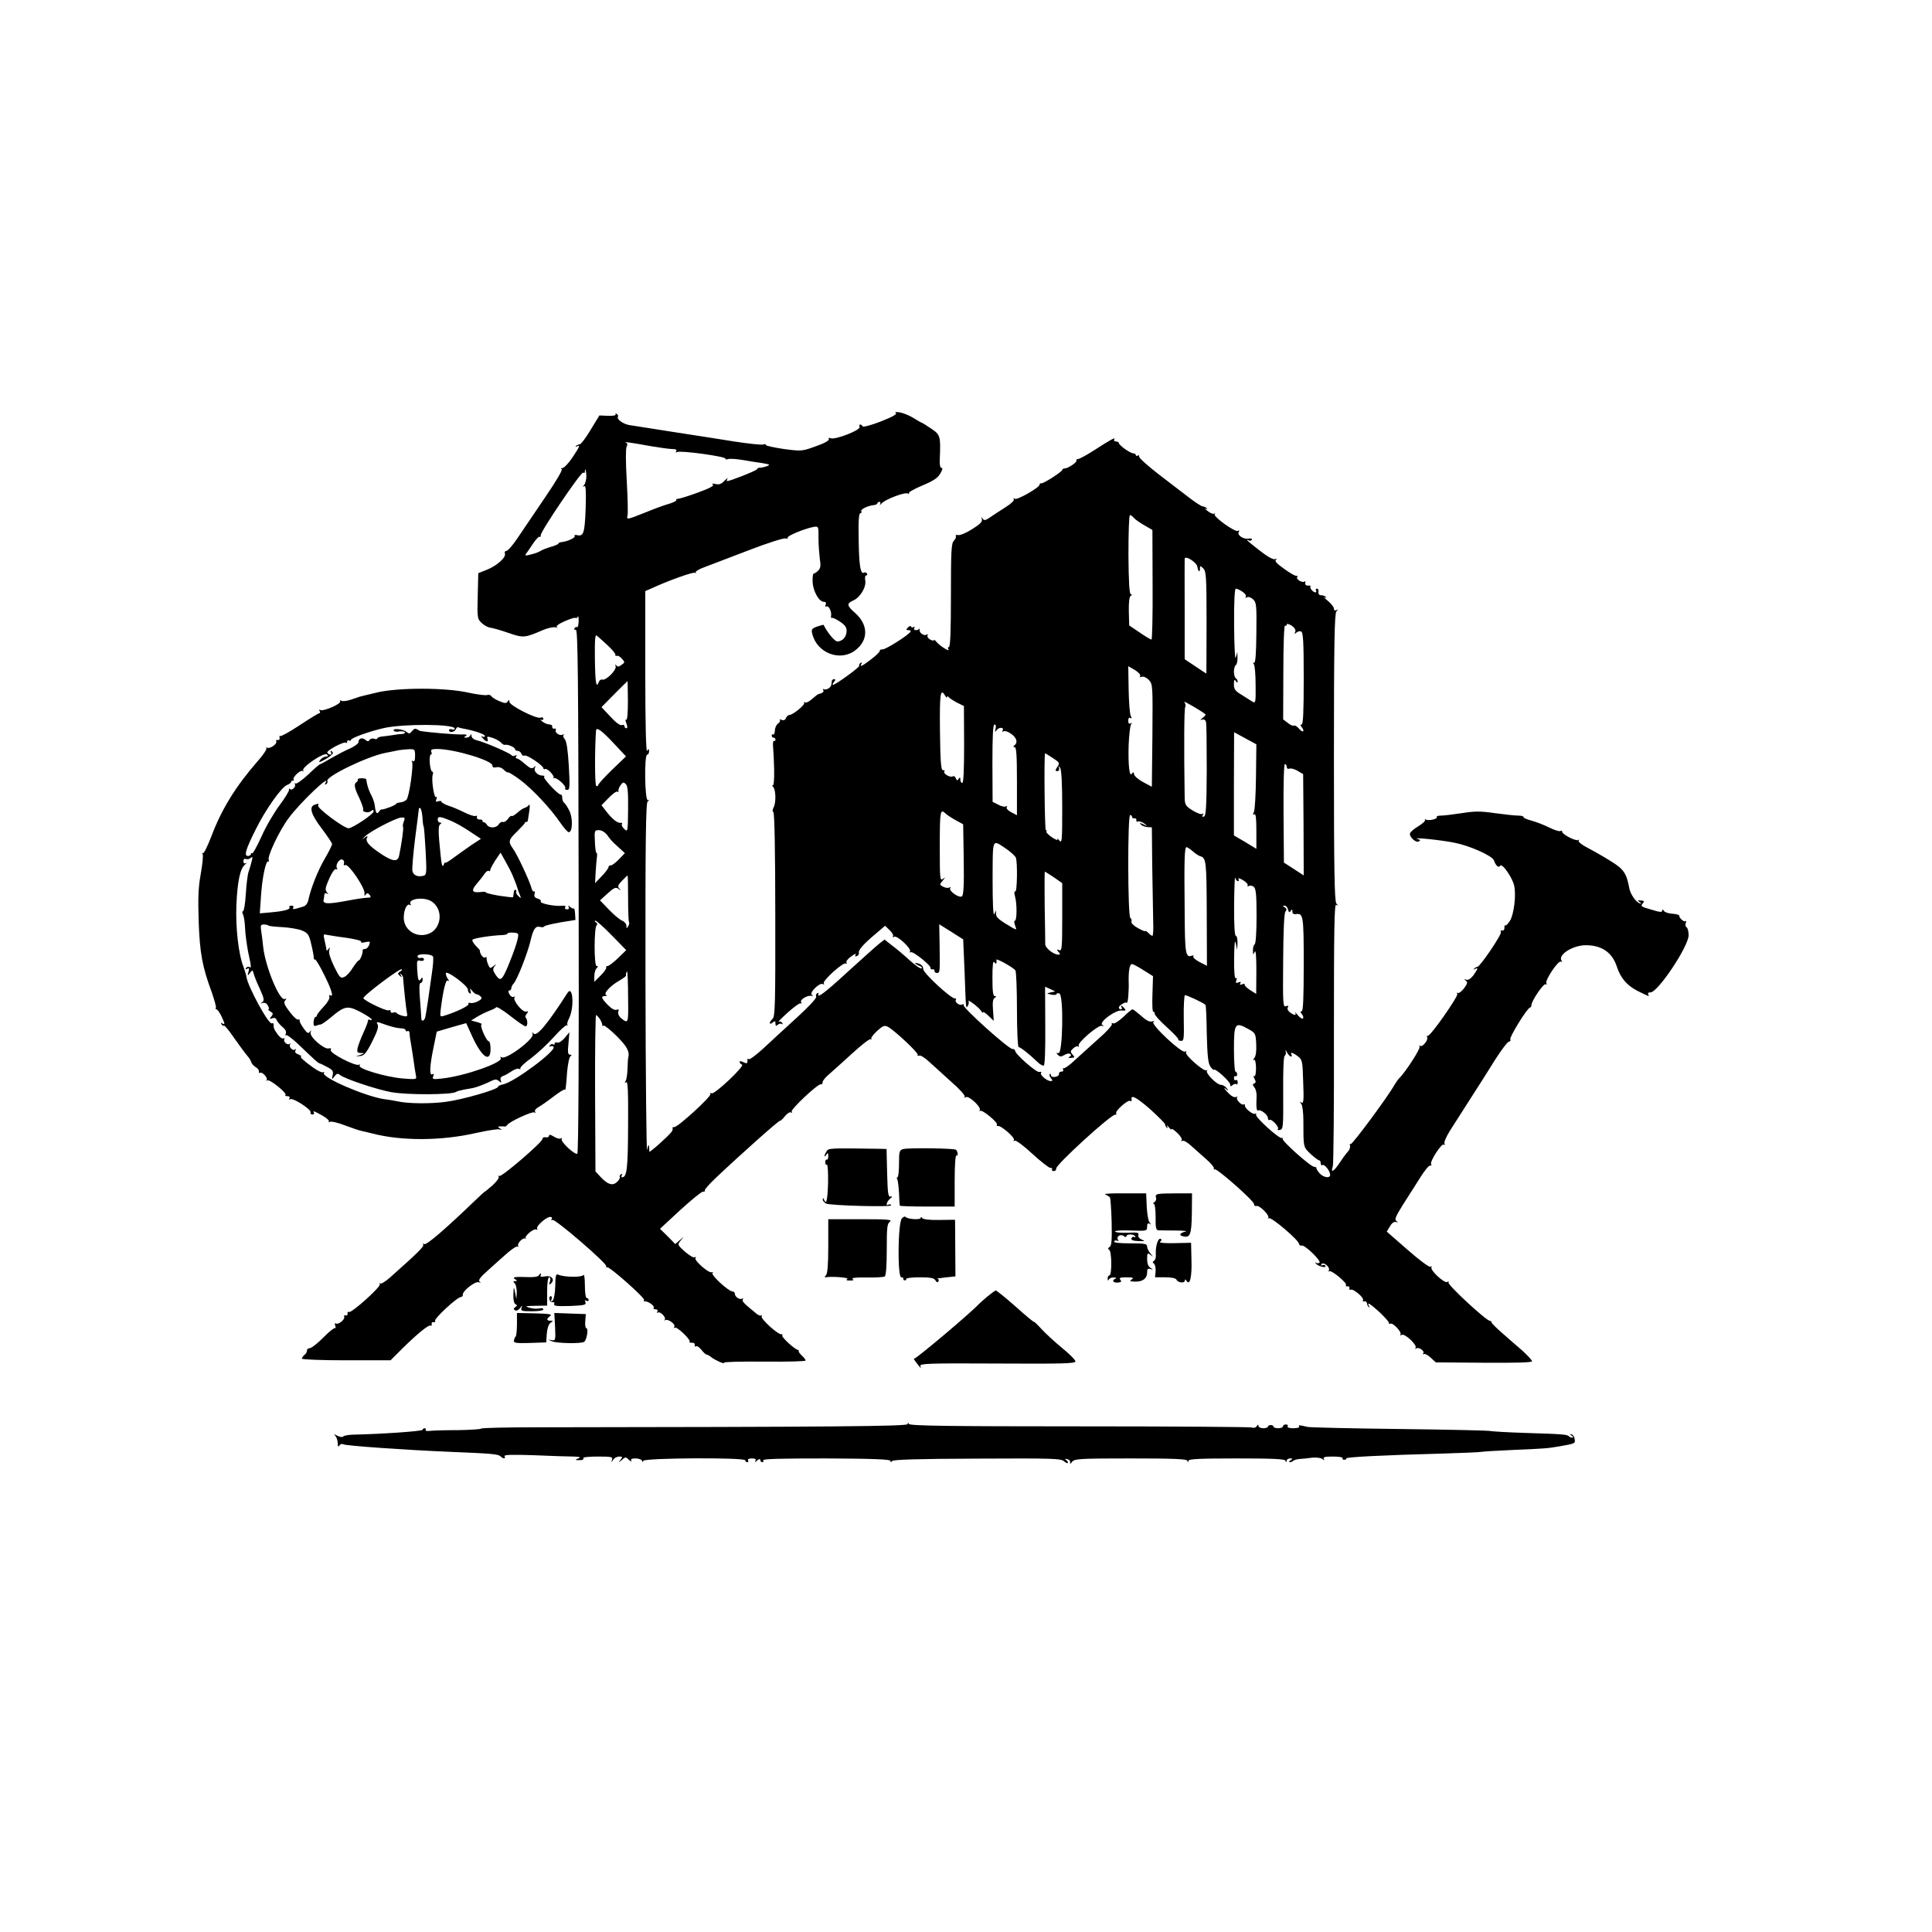 <?xml version="1.0" standalone="no"?>
<!DOCTYPE svg PUBLIC "-//W3C//DTD SVG 20010904//EN"
 "http://www.w3.org/TR/2001/REC-SVG-20010904/DTD/svg10.dtd">
<svg version="1.0" xmlns="http://www.w3.org/2000/svg"
 width="1024pt" height="1024pt" viewBox="0 0 1024 1024"
 preserveAspectRatio="xMidYMid meet">
<g transform="translate(0,1024) scale(0.1,-0.1)"
fill="#000000" stroke="none">
<path d="M4748 8051 c9 -5 -16 -20 -80 -45 -51 -20 -94 -31 -96 -26 -2 6 -8
10 -13 10 -4 0 -6 -6 -3 -13 6 -17 -129 -69 -153 -60 -10 4 -14 2 -10 -4 4 -7
-22 -22 -68 -38 -74 -27 -76 -27 -170 -15 -52 8 -95 17 -95 21 0 5 -7 6 -15 3
-8 -3 -74 4 -147 15 -73 12 -223 35 -333 52 -110 17 -213 34 -230 36 -33 6
-67 31 -60 44 3 4 0 11 -6 15 -7 4 -9 3 -6 -2 3 -6 -14 -9 -40 -8 l-46 2 -47
-77 c-25 -42 -51 -76 -57 -76 -6 0 -15 -4 -20 -9 -5 -5 -3 -6 5 -2 19 11 15
-1 -24 -59 -20 -30 -44 -55 -53 -56 -9 0 -11 -3 -4 -5 7 -3 -29 -64 -89 -152
-55 -81 -120 -177 -145 -214 -25 -38 -52 -68 -59 -68 -7 0 -11 -6 -8 -14 8
-20 -44 -66 -96 -86 l-45 -18 -3 -121 c-3 -118 -2 -122 22 -144 13 -12 34 -23
45 -24 11 -1 54 -13 94 -27 80 -28 89 -27 181 13 27 12 58 19 70 16 11 -3 15
-2 8 1 -8 4 7 16 38 30 29 13 56 22 60 19 5 -3 10 1 13 7 2 7 4 -4 4 -24 -1
-20 -4 -35 -8 -32 -4 2 -11 0 -14 -6 -4 -6 -1 -9 7 -8 11 3 13 -239 15 -1384
2 -845 -1 -1389 -7 -1393 -13 -8 -91 65 -83 78 3 6 1 7 -5 3 -6 -4 -23 1 -37
10 -16 10 -25 12 -25 5 0 -7 -8 -11 -17 -9 -10 2 -18 -2 -18 -9 0 -17 -217
-203 -228 -196 -6 3 -7 2 -4 -4 4 -6 -11 -26 -33 -46 -22 -19 -40 -34 -40 -33
0 2 -24 -20 -53 -48 -157 -151 -257 -237 -268 -230 -7 4 -9 3 -6 -3 6 -9 -26
-41 -178 -176 -22 -19 -44 -33 -49 -30 -5 4 -6 2 -3 -4 8 -12 -151 -155 -164
-147 -5 3 -8 0 -7 -8 2 -7 -3 -12 -10 -10 -8 1 -11 -2 -8 -6 8 -13 -30 -45
-43 -37 -7 4 -8 -1 -4 -12 3 -10 3 -15 -1 -12 -3 3 -31 -18 -60 -48 -29 -30
-62 -56 -72 -58 -11 -1 -18 -7 -17 -13 1 -5 -4 -16 -12 -22 -8 -7 -15 -16 -15
-21 0 -5 106 -9 235 -9 l235 0 58 58 c84 83 144 132 154 126 5 -3 7 0 6 8 -2
7 3 12 10 10 8 -1 11 2 8 7 -7 11 117 126 136 126 7 1 12 6 11 12 -4 19 65 73
84 67 13 -4 14 -3 5 3 -9 7 3 24 49 64 33 30 79 71 102 91 23 20 46 34 52 31
5 -4 7 -2 2 2 -9 11 21 45 36 41 7 -2 8 -1 3 2 -4 2 4 15 19 28 15 13 32 21
38 17 5 -3 7 -1 4 5 -8 12 48 62 69 62 9 0 12 -5 8 -12 -4 -7 -3 -8 4 -4 13 8
289 -230 285 -245 -2 -5 1 -8 6 -6 13 3 202 -164 195 -174 -3 -5 -2 -8 3 -7
14 4 54 -23 48 -33 -4 -5 1 -9 10 -9 10 0 13 -5 9 -12 -4 -6 -3 -8 3 -5 13 8
46 -27 36 -38 -5 -4 -3 -5 3 -2 15 8 56 -22 48 -35 -4 -6 -3 -8 3 -5 11 7 87
-66 78 -75 -4 -3 2 -5 12 -5 10 1 17 -4 15 -11 -1 -8 2 -11 7 -8 5 4 18 -5 29
-19 11 -14 23 -25 28 -25 4 0 15 -6 23 -13 20 -16 74 -40 68 -30 -3 5 93 7
214 6 120 -1 219 1 219 6 0 4 -9 16 -20 26 -10 9 -18 20 -17 24 1 3 0 6 -3 6
-15 0 -89 68 -84 76 3 5 1 8 -4 7 -16 -5 -113 83 -105 95 3 7 3 9 -1 5 -4 -3
-15 0 -24 7 -70 57 -81 68 -75 77 3 6 2 8 -3 5 -13 -8 -39 9 -39 25 0 7 -6 13
-13 13 -20 0 -113 85 -106 97 4 6 3 8 -3 5 -14 -9 -95 62 -87 75 4 7 2 8 -4 4
-6 -4 -29 10 -52 30 -40 36 -40 37 -23 58 l18 21 -23 -19 -23 -20 -40 41 -41
40 107 99 c59 54 113 98 121 98 8 -1 12 2 9 6 -2 4 24 34 58 66 132 125 332
303 340 303 5 0 17 11 28 26 12 14 25 22 31 19 6 -4 8 -2 4 4 -7 11 139 149
155 145 5 -2 9 3 9 11 0 8 15 26 33 41 17 15 72 64 121 109 48 44 93 80 100
78 6 -2 8 -1 4 3 -3 4 10 21 30 40 32 29 40 32 59 22 35 -19 163 -139 157
-148 -3 -5 1 -7 8 -4 7 3 31 -12 53 -33 22 -20 75 -68 117 -106 43 -37 75 -73
71 -79 -4 -6 -1 -7 6 -2 16 9 83 -53 74 -69 -3 -6 -3 -8 2 -4 10 9 96 -62 89
-73 -3 -5 -1 -8 4 -7 16 5 93 -62 86 -74 -4 -7 -2 -8 4 -4 6 4 47 -26 93 -69
45 -41 88 -75 96 -75 8 0 12 -4 9 -8 -3 -5 1 -9 9 -9 9 0 14 6 13 13 -4 19
295 292 314 286 5 -1 7 1 4 6 -8 13 62 74 74 67 6 -4 9 -1 8 6 -7 30 25 14 98
-50 43 -39 79 -75 79 -80 0 -5 4 -13 9 -18 5 -5 6 -2 2 7 -4 8 0 6 8 -4 9 -11
16 -16 16 -11 0 5 13 -4 30 -20 16 -15 27 -33 23 -38 -3 -6 -2 -7 4 -4 6 4 25
-7 44 -24 19 -17 55 -49 81 -72 26 -22 44 -45 42 -49 -3 -5 -1 -7 5 -6 14 4
211 -170 208 -185 -1 -7 5 -11 14 -9 18 2 71 -52 61 -64 -4 -4 -2 -4 4 -1 13
7 159 -117 159 -136 1 -6 7 -11 15 -9 16 4 101 -78 94 -90 -3 -4 -11 -5 -17
-2 -9 5 -9 4 -1 -5 13 -14 57 -24 49 -10 -4 5 -11 6 -17 3 -7 -5 -8 -2 -4 5
10 16 48 -16 39 -33 -3 -6 -3 -8 2 -4 10 9 96 -62 89 -73 -3 -5 0 -8 8 -7 7 2
12 -3 10 -10 -1 -8 2 -11 7 -8 12 8 73 -43 65 -55 -3 -5 0 -8 7 -7 7 2 13 -2
14 -9 0 -6 4 -15 9 -20 5 -5 6 -3 2 5 -14 25 8 11 58 -35 28 -27 50 -52 48
-56 -1 -5 2 -6 7 -3 12 8 62 -44 54 -57 -4 -6 -1 -7 6 -2 16 9 83 -53 74 -69
-3 -6 -3 -8 2 -4 11 11 47 -11 39 -24 -4 -6 -3 -8 3 -5 5 3 21 -5 36 -19 l27
-25 255 -2 c169 -1 255 1 255 8 0 6 -24 31 -52 57 -29 25 -78 67 -108 94 -30
26 -55 51 -55 56 0 4 -4 8 -8 7 -18 -1 -227 192 -220 204 4 6 1 7 -6 2 -15 -9
-93 63 -84 78 3 6 1 7 -5 3 -7 -4 -57 33 -122 90 l-110 96 17 28 c10 18 22 26
32 23 13 -4 13 -3 2 5 -11 8 -4 24 35 87 27 42 68 106 91 143 23 37 47 66 53
64 7 -1 9 2 5 7 -8 14 55 112 67 104 7 -3 8 -1 4 5 -4 7 10 39 31 72 21 33 70
109 108 169 39 60 97 152 130 205 33 52 66 95 73 95 7 1 10 6 7 12 -7 10 91
169 105 169 3 0 7 6 7 13 0 22 65 117 75 110 7 -3 8 -1 4 5 -9 15 63 123 77
115 6 -4 7 -1 3 6 -19 31 61 81 129 81 85 0 141 -39 165 -115 19 -58 53 -98
107 -126 64 -32 67 -33 59 -20 -4 7 0 11 12 11 39 0 202 244 202 303 0 20 -5
39 -11 42 -6 4 -8 14 -4 23 3 9 3 13 -1 10 -7 -8 -34 15 -34 29 0 4 -17 9 -37
10 -20 1 -40 8 -44 15 -6 9 -9 9 -9 1 0 -9 -14 -8 -52 4 -63 18 -64 19 -50 36
8 10 6 13 -11 14 -18 2 -19 0 -7 -8 12 -9 12 -10 1 -7 -20 6 -49 48 -55 78
-15 82 -30 104 -101 147 -38 24 -93 55 -122 70 -29 15 -49 31 -46 37 3 6 3 8
-2 4 -10 -9 -85 29 -85 43 0 6 -4 8 -10 4 -5 -3 -31 5 -57 18 -26 13 -69 30
-95 37 -26 7 -46 16 -43 19 2 4 -10 8 -28 8 -18 0 -74 6 -124 13 -76 11 -107
11 -175 0 -46 -7 -95 -13 -110 -13 -15 0 -25 -3 -23 -7 7 -11 -43 -22 -58 -14
-7 4 -9 3 -4 -1 4 -5 -12 -20 -35 -34 -24 -14 -44 -32 -45 -39 -4 -18 32 -51
47 -42 10 6 8 9 -6 13 -39 11 124 -5 196 -20 81 -16 199 -69 208 -93 10 -29
25 -42 33 -29 10 17 67 -65 75 -108 10 -52 -2 -147 -22 -182 -10 -16 -21 -28
-25 -26 -4 3 -6 -3 -5 -13 0 -9 -5 -16 -12 -14 -8 1 -11 -2 -7 -8 7 -11 -111
-185 -125 -185 -4 0 -12 -4 -17 -9 -5 -5 -3 -6 5 -2 18 11 15 -1 -9 -34 -14
-18 -28 -26 -38 -23 -13 4 -13 3 -2 -5 11 -8 9 -15 -9 -40 -13 -17 -28 -28
-33 -25 -6 3 -7 1 -3 -5 7 -11 -140 -222 -156 -222 -5 0 -7 -4 -4 -8 8 -13
-24 -53 -36 -46 -7 4 -8 2 -4 -4 6 -10 -77 -138 -108 -167 -6 -6 -17 -22 -25
-35 -34 -62 -225 -319 -232 -314 -5 3 -6 -1 -4 -8 3 -8 -2 -23 -12 -33 -10
-11 -31 -40 -46 -63 -28 -42 -46 -51 -33 -15 4 9 7 327 6 706 0 555 2 687 12
681 10 -6 11 -4 1 7 -10 10 -13 179 -13 774 0 595 3 764 13 774 10 11 10 13 0
7 -8 -4 -13 -1 -13 8 0 8 -15 27 -32 41 -18 15 -26 24 -18 19 9 -4 12 -3 7 2
-5 5 -16 9 -25 9 -11 0 -16 7 -14 18 2 9 -2 17 -8 17 -6 0 -8 -4 -5 -10 3 -5
2 -10 -3 -10 -13 0 -33 25 -26 32 3 3 -3 5 -13 4 -11 0 -17 5 -15 14 2 8 0 12
-3 8 -11 -10 -47 11 -40 23 4 5 2 8 -4 7 -6 -2 -35 15 -65 37 -40 28 -52 42
-43 48 8 6 7 7 -5 3 -11 -3 -41 14 -82 46 -36 28 -66 52 -66 55 0 2 4 2 9 -2
5 -3 12 -1 16 4 3 6 -5 8 -17 6 -28 -5 -63 19 -52 36 4 8 3 10 -5 5 -14 -9
-134 77 -123 89 4 5 2 6 -3 2 -6 -3 -22 4 -35 15 -14 11 -18 16 -10 12 8 -4
11 -3 7 1 -4 5 -14 10 -23 11 -8 1 -40 22 -71 46 -31 24 -104 79 -162 124 -58
45 -105 87 -103 93 1 7 -2 10 -8 6 -5 -3 -10 -2 -10 3 0 5 -6 9 -13 9 -16 0
-77 43 -77 55 0 4 -7 8 -16 8 -8 0 -12 5 -8 11 9 14 -20 -1 -109 -59 -39 -25
-76 -45 -83 -45 -7 0 -11 -4 -9 -8 6 -8 -44 -42 -62 -42 -7 0 -13 -4 -13 -8 0
-9 -102 -75 -112 -71 -5 1 -8 -2 -8 -7 0 -15 -119 -83 -131 -75 -7 4 -9 3 -6
-3 4 -6 -16 -25 -46 -43 -28 -18 -65 -42 -81 -53 -23 -16 -30 -17 -38 -6 -8
11 -9 10 -4 -3 4 -13 -10 -27 -52 -53 -31 -20 -65 -34 -75 -31 -9 2 -14 0 -11
-5 3 -5 -2 -16 -10 -25 -14 -13 -16 -54 -16 -290 0 -186 -3 -274 -11 -274 -6
0 -7 -6 -2 -12 10 -17 -48 20 -64 40 -7 9 -13 13 -13 9 0 -4 -9 -3 -20 3 -11
6 -17 16 -14 22 4 7 2 8 -5 4 -14 -9 -41 11 -37 27 1 7 1 9 -1 5 -3 -5 -11 -8
-19 -8 -9 0 -12 5 -8 12 4 6 3 8 -4 4 -5 -3 -12 -2 -14 3 -1 5 -9 3 -16 -5
-11 -12 -10 -14 3 -14 9 0 14 -4 11 -8 -11 -19 -132 -95 -148 -94 -10 0 -17
-3 -15 -8 1 -4 -19 -24 -45 -44 -48 -37 -65 -45 -52 -24 4 7 3 8 -5 4 -6 -4
-9 -11 -7 -15 4 -7 -126 -101 -139 -101 -4 0 -2 7 5 15 9 10 9 15 1 15 -6 0
-12 -4 -12 -10 -1 -5 -2 -15 -3 -20 -2 -15 -28 -30 -40 -23 -5 3 -6 1 -3 -4 6
-10 -3 -17 -25 -22 -4 -1 -19 -13 -34 -26 -15 -14 -32 -22 -38 -18 -6 3 -8 3
-4 -2 8 -9 -59 -64 -78 -65 -7 0 -15 -7 -18 -16 -4 -10 -12 -14 -23 -10 -10 4
-14 4 -10 0 4 -4 0 -12 -9 -19 -9 -6 -17 -23 -17 -37 -1 -14 -5 -24 -9 -21 -5
2 -8 -1 -8 -6 0 -6 5 -11 10 -11 6 0 10 -5 10 -11 0 -5 -3 -8 -7 -6 -5 3 -7
-9 -6 -26 1 -18 2 -32 2 -32 1 0 2 -41 4 -92 1 -58 -2 -89 -8 -86 -5 3 -4 0 3
-8 14 -16 16 -83 2 -109 -6 -12 -7 -21 -1 -25 6 -3 10 -215 10 -544 1 -466 -1
-540 -14 -551 -8 -7 -15 -17 -15 -22 0 -6 7 -5 15 2 12 10 15 9 15 -5 0 -13 3
-15 13 -6 8 6 18 7 22 3 5 -4 5 -1 1 6 -4 7 -13 10 -19 6 -7 -3 15 19 48 49
33 30 64 52 69 49 5 -3 6 0 2 6 -8 13 32 37 54 34 11 -2 12 -1 3 5 -16 11 42
67 58 57 7 -4 9 -3 5 4 -8 13 103 114 117 105 6 -3 7 -1 3 5 -3 6 8 21 26 33
17 13 28 17 23 10 -5 -9 -3 -12 6 -9 8 3 13 11 11 18 -3 15 25 47 91 102 l48
41 24 -23 c13 -13 22 -27 18 -33 -4 -6 -1 -7 6 -2 15 9 93 -63 84 -78 -3 -6
-2 -7 4 -4 11 7 109 -71 105 -84 -1 -5 4 -8 10 -7 7 2 12 -2 11 -8 -1 -6 5
-11 13 -11 16 0 16 3 14 150 l-2 108 64 -40 63 -40 7 -163 c8 -219 7 -206 18
-188 5 8 6 19 3 24 -4 5 8 0 25 -13 17 -12 36 -30 42 -39 5 -9 10 -13 10 -8 0
6 13 -3 29 -18 l28 -27 -4 57 c-3 40 -1 59 9 65 10 7 10 9 1 9 -10 0 -13 26
-13 98 0 66 3 92 10 82 9 -14 14 -7 11 13 -2 10 92 -42 101 -57 4 -6 8 -100 8
-208 0 -110 4 -198 9 -198 9 0 54 -35 99 -78 13 -13 28 -22 34 -20 6 2 9 83 8
211 l-1 207 27 -12 27 -13 -24 -5 c-24 -6 -24 -6 4 -12 15 -3 27 -1 27 3 0 5
7 6 15 3 23 -9 18 -321 -5 -316 -12 3 -13 1 -2 -10 10 -10 16 -10 33 0 11 7
25 10 30 6 8 -4 7 -9 -2 -15 -10 -6 -7 -8 8 -6 20 1 21 3 8 17 -13 15 -13 19
3 33 10 10 22 14 27 10 4 -5 5 -3 2 4 -9 15 103 111 123 106 11 -4 12 -2 2 5
-20 13 70 80 103 76 22 -2 24 0 14 12 -13 16 -23 19 -14 4 3 -5 1 -10 -4 -10
-6 0 -11 4 -11 10 0 10 35 32 42 25 6 -6 12 60 10 115 -1 55 5 90 18 90 5 0
32 -14 60 -32 l51 -32 -3 -97 c-2 -53 0 -95 5 -92 4 2 7 -2 7 -10 0 -8 29 -40
65 -72 35 -32 63 -61 60 -64 -2 -4 4 -7 14 -8 16 -1 17 10 15 118 -1 66 2 121
6 124 5 3 95 -38 109 -51 3 -2 6 -72 7 -155 3 -115 7 -155 19 -172 8 -12 17
-20 20 -17 7 8 85 -63 85 -78 0 -11 3 -12 13 -3 8 6 17 8 20 4 4 -3 7 1 7 11
0 9 -4 14 -10 11 -5 -3 -10 1 -10 10 0 9 4 14 8 11 5 -3 9 1 9 9 0 8 -4 15 -9
15 -4 0 -8 54 -8 119 0 137 6 146 74 108 40 -22 41 -24 44 -80 2 -38 -2 -65
-10 -75 -7 -9 -8 -13 -2 -10 6 5 10 -11 11 -42 0 -29 -4 -47 -9 -44 -6 4 -5
-3 1 -14 8 -15 8 -21 -2 -25 -9 -3 -9 -7 1 -20 8 -9 13 -31 12 -49 -3 -55 0
-79 8 -74 13 8 52 -23 52 -40 0 -8 4 -13 9 -10 11 7 53 -39 44 -48 -5 -5 0 -7
11 -5 17 4 18 15 17 196 -1 120 2 193 8 197 6 4 8 14 5 24 -2 9 1 7 7 -6 7
-12 16 -22 21 -22 5 0 6 5 3 10 -10 16 8 11 34 -9 23 -17 25 -26 28 -136 4
-96 2 -116 -9 -109 -10 6 -11 5 -1 -7 6 -8 11 -47 11 -89 0 -141 -1 -139 38
-176 20 -19 41 -34 45 -34 5 0 9 -7 9 -16 0 -8 4 -13 9 -9 11 6 41 -32 41 -52
0 -20 -35 -15 -56 8 -10 12 -18 24 -17 27 2 4 -4 7 -11 7 -19 0 -177 141 -168
150 4 4 2 5 -4 3 -15 -5 -145 113 -137 125 3 5 1 7 -4 4 -12 -8 -59 31 -55 45
1 5 -2 7 -6 4 -12 -7 -44 28 -35 38 4 4 1 4 -8 1 -9 -3 -26 7 -44 27 -17 18
-21 26 -10 18 18 -14 19 -14 6 3 -7 9 -21 17 -30 17 -22 0 -84 63 -74 75 5 4
3 5 -3 2 -14 -8 -116 82 -108 95 4 7 2 8 -5 4 -17 -11 -184 145 -168 157 8 6
6 7 -7 3 -12 -4 -31 5 -57 29 -22 19 -42 35 -47 35 -4 0 -26 -18 -49 -41 -25
-23 -48 -37 -54 -33 -7 4 -9 3 -6 -3 4 -6 -28 -42 -71 -79 -42 -38 -99 -89
-126 -114 -26 -25 -53 -44 -58 -42 -5 1 -7 -2 -3 -8 3 -5 -1 -10 -9 -10 -9 0
-15 -6 -13 -12 1 -7 -8 -14 -20 -16 -14 -2 -23 2 -23 9 0 7 -3 9 -6 6 -4 -4
-1 -13 6 -22 10 -12 10 -15 -2 -15 -20 0 -60 35 -50 44 4 5 0 6 -10 4 -16 -3
-128 95 -128 113 0 5 -6 9 -14 9 -21 0 -267 221 -259 233 3 6 1 7 -6 3 -14 -9
-43 12 -35 25 3 5 1 8 -4 7 -17 -6 -171 136 -169 156 1 11 -7 22 -20 27 -13 5
-23 6 -23 3 0 -2 10 -8 22 -13 12 -4 17 -10 12 -14 -5 -3 -34 17 -64 44 -30
28 -72 63 -94 79 l-38 30 -27 -21 c-14 -11 -90 -79 -168 -150 -125 -115 -165
-144 -155 -116 1 5 -2 6 -7 2 -6 -3 -8 -11 -5 -18 3 -8 -42 -55 -103 -111 -59
-54 -139 -127 -176 -162 -38 -35 -73 -61 -78 -58 -5 3 -9 2 -8 -3 3 -19 -2
-23 -21 -13 -12 6 -20 7 -20 1 0 -5 6 -11 13 -14 16 -6 -144 -158 -161 -152
-7 3 -11 1 -7 -4 7 -12 -173 -176 -191 -175 -8 1 -12 -2 -9 -6 2 -4 -1 -14 -8
-22 -23 -28 -118 -112 -116 -102 1 5 0 18 -1 29 -2 11 -6 2 -10 -20 -4 -22 -8
384 -9 902 -1 745 2 942 12 946 10 4 10 6 0 6 -16 1 -19 241 -3 241 6 0 10 8
10 18 0 14 -2 15 -10 2 -6 -10 -10 134 -10 416 l0 431 28 12 c92 43 225 90
235 85 7 -4 9 -3 4 1 -4 5 18 19 50 30 32 12 137 52 233 89 96 37 183 65 193
62 9 -2 15 0 12 4 -6 9 92 49 137 57 26 4 27 4 26 -59 0 -35 4 -84 7 -110 6
-36 4 -50 -8 -62 -9 -9 -19 -16 -24 -16 -5 0 -7 -21 -6 -46 3 -49 34 -104 60
-104 10 0 13 -6 9 -16 -3 -8 -2 -12 4 -9 12 7 28 -25 25 -48 -2 -9 0 -15 4
-12 4 2 24 -7 43 -20 28 -19 36 -31 35 -52 -2 -31 -22 -52 -49 -53 -14 0 -53
47 -73 88 -1 1 -16 -3 -34 -9 -28 -10 -32 -15 -26 -38 24 -102 147 -150 228
-88 71 54 70 136 -2 199 -43 38 -45 49 -9 65 37 16 70 71 64 106 -3 15 -1 27
5 27 6 0 7 5 4 10 -4 6 -10 8 -15 5 -19 -12 -27 35 -29 173 -2 101 1 142 9
142 6 0 8 5 5 10 -6 10 35 30 68 33 9 1 17 5 17 9 0 4 5 8 11 8 5 0 7 -6 4
-12 -4 -7 -1 -6 7 3 19 22 124 62 140 53 7 -4 9 -3 5 1 -4 5 27 23 70 41 58
24 83 40 96 63 12 20 15 31 7 31 -7 0 -11 17 -9 48 5 121 3 128 -47 161 -25
17 -47 31 -50 31 -2 0 -21 11 -42 24 -20 13 -53 26 -72 30 -21 3 -30 3 -22 -3z
m-1297 -176 c47 -8 98 -15 113 -15 18 0 25 -4 20 -12 -4 -7 -3 -8 5 -4 15 10
262 -24 256 -35 -3 -4 4 -5 15 -2 11 3 48 0 82 -6 35 -6 78 -13 96 -15 19 -3
36 -7 38 -9 5 -5 -40 -18 -52 -16 -4 0 -10 -4 -13 -9 -5 -8 -142 -62 -157 -62
-3 0 -2 6 2 13 4 6 -3 2 -16 -11 -17 -18 -29 -22 -49 -17 -16 3 -21 2 -13 -3
9 -6 -16 -20 -80 -43 -51 -19 -99 -33 -105 -33 -7 1 -11 -2 -8 -6 2 -4 -15
-13 -38 -20 -23 -6 -80 -27 -126 -46 -98 -39 -101 -40 -95 -16 3 9 1 92 -4
182 -6 98 -6 172 -1 182 6 11 5 18 -4 22 -15 6 24 1 134 -19z m-343 -157 c0
-18 -5 -39 -11 -47 -9 -11 -9 -13 0 -8 8 5 10 -25 7 -120 -5 -130 -11 -148
-47 -139 -9 2 -15 0 -11 -5 5 -9 -38 -29 -68 -32 -10 -1 -18 -4 -18 -8 0 -3
-19 -12 -42 -18 -24 -7 -47 -17 -53 -21 -5 -4 -27 -13 -48 -18 -29 -8 -36 -8
-30 1 5 7 22 31 37 54 16 24 32 41 36 38 4 -3 7 1 6 8 -2 19 214 338 225 332
5 -4 9 -1 9 4 0 27 7 7 8 -21z m2902 -223 c6 -8 31 -25 55 -39 l43 -25 1 -291
c1 -159 -2 -290 -6 -290 -4 0 -33 17 -63 38 l-55 37 -2 75 c-1 48 3 78 10 82
8 5 9 8 1 8 -8 0 -12 63 -13 210 0 116 3 210 8 210 5 0 14 -7 21 -15z m336
-258 c4 -26 14 -34 14 -12 0 18 1 18 18 2 15 -16 17 -44 17 -287 0 -149 -1
-270 -1 -270 -1 0 -27 17 -58 38 l-57 38 0 259 c-1 143 0 266 0 273 1 21 63
-18 67 -41z m239 -133 c14 -9 22 -21 18 -27 -4 -6 -1 -7 6 -3 7 5 21 0 32 -10
18 -16 20 -30 18 -181 -1 -106 -5 -160 -12 -156 -6 4 -7 1 -1 -8 5 -8 9 -58 9
-111 1 -96 0 -97 -20 -85 -11 7 -37 23 -57 36 -31 19 -38 28 -38 54 0 24 3 28
10 17 6 -9 10 -10 10 -3 0 6 -4 15 -10 18 -5 3 -10 19 -10 35 0 16 5 32 10 35
6 3 9 21 9 38 l-1 32 -8 -30 c-4 -17 -8 55 -9 168 -1 130 3 197 9 197 6 0 22
-7 35 -16z m280 -213 c-5 -12 -3 -13 6 -4 6 6 18 9 25 6 11 -4 14 -51 14 -249
0 -174 -3 -244 -11 -244 -8 0 -7 -5 1 -15 7 -9 10 -18 7 -21 -3 -3 -13 3 -23
15 -10 11 -21 18 -26 15 -4 -3 -19 3 -32 14 l-25 19 1 251 c0 147 4 250 9 246
5 -3 9 0 9 6 0 6 11 3 26 -6 16 -11 23 -23 19 -33z m-3645 -71 c25 -23 44 -46
42 -52 -1 -5 2 -7 6 -4 5 3 17 -3 27 -14 18 -20 18 -21 -1 -34 -14 -11 -21
-11 -27 -3 -6 8 -7 6 -4 -5 6 -19 -52 -77 -71 -70 -6 2 -15 -3 -18 -12 -14
-37 -19 -8 -21 120 -1 103 1 133 10 125 7 -5 32 -28 57 -51z m2823 -163 c-4
-6 0 -8 9 -4 9 3 25 -4 37 -17 21 -22 21 -29 19 -294 l-3 -272 -45 24 c-25 13
-47 32 -49 41 -2 14 -5 15 -11 5 -14 -22 -21 45 -18 150 2 52 8 101 12 109 6
10 5 12 -2 7 -8 -5 -12 1 -12 14 0 13 4 19 11 14 8 -4 8 -1 2 12 -5 11 -10 74
-11 141 l-2 122 35 -20 c19 -12 32 -26 28 -32z m-2715 -132 c0 -63 -3 -103 -9
-100 -5 4 -5 -4 1 -19 6 -17 6 -26 0 -26 -6 0 -10 5 -10 11 0 6 -6 9 -14 6 -9
-4 -33 14 -61 45 l-47 50 68 69 c38 38 69 69 70 69 1 0 1 -47 2 -105z m1681
28 c6 -10 11 -13 11 -8 0 7 3 7 8 0 4 -5 24 -18 44 -29 l37 -18 1 -204 c0
-135 -3 -204 -10 -204 -5 0 -10 8 -10 18 0 13 -2 14 -9 4 -7 -11 -9 -10 -15 3
-3 9 -10 14 -16 10 -13 -8 -52 14 -45 26 4 5 1 8 -7 7 -10 -2 -14 39 -16 205
-2 201 2 233 27 190z m1380 -99 c3 -2 -4 -11 -15 -19 -14 -11 -14 -13 -3 -9
10 3 18 -1 21 -13 3 -10 4 -126 4 -257 -1 -195 -4 -240 -15 -244 -9 -3 -11 0
-6 8 5 9 4 11 -3 6 -6 -4 -29 5 -52 19 -36 23 -40 29 -41 68 -4 259 -3 471 3
480 4 6 1 18 -5 26 -9 11 94 -49 112 -65z m-1112 -76 c-5 -20 -4 -21 6 -7 13
17 41 14 31 -3 -4 -7 -2 -8 5 -4 6 4 25 -2 41 -14 30 -21 36 -47 15 -62 -6 -5
-5 -8 3 -8 9 0 12 -43 12 -180 l0 -181 -30 16 c-18 9 -28 21 -24 27 4 7 3 8
-4 4 -6 -4 -25 0 -41 9 l-30 15 -1 205 c0 146 3 205 11 205 7 0 9 -9 6 -22z
m-2021 -81 l62 -66 -74 -71 c-41 -40 -74 -76 -74 -82 0 -5 -4 -6 -10 -3 -8 5
-8 197 -1 293 2 21 31 0 97 -71z m3401 -172 c-1 -93 -6 -179 -11 -189 -7 -14
-6 -17 2 -12 8 5 11 -20 11 -88 l0 -95 -59 36 -60 35 0 274 1 273 59 -32 59
-32 -2 -170z m-1053 50 c-12 -18 -12 -22 0 -22 8 0 12 7 9 16 -4 14 -4 14 6 1
7 -9 11 -86 11 -209 0 -179 -1 -193 -16 -175 -8 10 -12 13 -9 6 4 -8 -9 -3
-28 9 -19 13 -33 27 -31 31 3 5 2 8 -3 8 -6 0 -10 395 -4 407 1 1 19 -10 40
-24 37 -24 39 -27 25 -48z m1216 0 c0 -8 6 -12 14 -9 8 3 28 -2 44 -12 l29
-17 2 -268 1 -269 -52 34 -53 34 -2 261 c-1 161 2 261 7 261 6 0 10 -7 10 -15z
m-3491 -225 c-1 -118 -2 -121 -20 -104 -10 9 -16 21 -13 26 3 4 2 8 -3 7 -17
-4 -42 14 -73 52 l-32 41 37 38 c21 22 42 37 47 34 5 -3 7 -1 6 4 -2 6 3 19
11 30 12 17 16 18 28 6 10 -10 13 -43 12 -134z m1683 -22 c7 -7 31 -23 53 -35
l40 -22 3 -187 c2 -139 -1 -189 -10 -195 -15 -10 -70 29 -62 43 4 7 2 8 -4 4
-6 -4 -21 -2 -33 4 -20 11 -20 12 -2 33 14 17 15 19 1 9 -16 -12 -17 -1 -17
164 0 198 2 209 31 182z m988 -18 c0 -5 6 -9 13 -7 6 1 11 -3 10 -10 -2 -7 3
-10 10 -7 7 2 21 -3 32 -11 19 -15 19 -16 -5 -4 -20 9 -23 9 -13 -1 6 -7 22
-13 35 -14 l23 -1 2 -205 c2 -113 4 -242 5 -288 2 -45 0 -82 -4 -82 -4 0 -14
7 -22 16 -9 8 -16 13 -16 9 0 -3 -18 4 -39 16 -22 12 -37 27 -34 34 2 7 0 16
-6 20 -14 8 -15 545 -1 545 6 0 10 -4 10 -10z m-2781 -97 c11 -16 25 -32 30
-37 5 -4 21 -20 36 -33 l27 -25 -33 -34 c-17 -18 -37 -32 -43 -31 -5 1 -10 -3
-11 -9 0 -6 -16 -28 -36 -48 l-35 -37 3 58 c2 32 5 68 7 81 2 12 0 22 -3 22
-3 0 -7 27 -8 60 -3 58 -2 60 21 60 15 0 33 -11 45 -27z m2117 -74 c23 -16 44
-36 48 -44 10 -26 7 -187 -3 -180 -6 3 -6 -8 -1 -27 11 -40 10 -128 -1 -128
-5 0 -4 -11 1 -25 9 -24 9 -25 -13 -13 -72 42 -87 55 -88 73 l0 20 -9 -20 c-6
-12 -9 58 -9 182 1 227 -5 216 75 162z m986 -11 c14 -13 32 -24 39 -26 32 -8
34 -27 35 -302 l1 -279 -39 20 c-21 11 -36 24 -33 29 3 5 0 8 -7 5 -34 -13
-38 8 -39 230 -3 282 -1 345 10 345 4 0 19 -10 33 -22z m-736 -138 l44 -31 0
-181 c0 -163 -2 -180 -16 -174 -14 5 -15 4 -4 -9 10 -11 10 -15 0 -15 -25 0
-70 35 -70 55 0 11 -1 102 -3 203 -1 100 -1 182 1 182 2 0 23 -14 48 -30z
m-2257 -110 c0 -66 2 -123 5 -128 2 -4 1 -14 -5 -22 -7 -12 -9 -12 -9 3 0 10
-10 22 -22 27 -13 5 -44 31 -70 58 l-48 50 41 37 c34 31 43 34 57 24 14 -11
15 -11 5 1 -11 11 -8 19 14 42 15 15 28 28 29 28 2 0 3 -54 3 -120z m3232 90
c6 0 7 5 3 11 -4 7 7 4 24 -6 17 -10 28 -23 25 -28 -3 -6 -1 -7 6 -3 6 4 18 2
26 -4 12 -10 15 -42 15 -156 0 -84 -4 -145 -10 -149 -5 -3 -10 -18 -9 -33 0
-24 1 -25 9 -7 6 13 9 -24 9 -102 l-1 -121 -33 21 c-18 12 -31 25 -28 29 2 4
-4 5 -13 1 -12 -4 -15 -3 -10 5 5 8 1 10 -10 5 -14 -5 -16 -3 -11 11 4 10 3
15 -3 11 -6 -4 -10 35 -9 107 1 76 4 102 9 78 l7 -35 2 38 c0 20 -3 37 -9 37
-6 0 -10 60 -9 163 1 89 3 154 6 145 2 -10 9 -18 14 -18z m266 -151 c4 -16 8
-17 14 -7 7 10 9 9 9 -4 0 -10 7 -15 18 -13 40 6 42 -7 42 -266 0 -178 -3
-249 -11 -249 -8 0 -7 -5 1 -15 7 -9 10 -19 6 -23 -4 -4 -16 4 -28 18 -11 14
-17 19 -13 13 8 -17 -5 -16 -29 2 -10 8 -15 19 -10 26 5 9 2 10 -10 6 -16 -6
-17 10 -15 241 1 158 5 252 12 260 8 10 7 16 -4 23 -11 7 -11 9 -1 9 8 0 16
-9 19 -21z m-3584 -137 l76 -78 -43 -42 c-24 -23 -49 -42 -55 -42 -7 0 -10 -3
-8 -8 3 -4 -10 -23 -29 -42 l-34 -34 0 30 c0 16 5 35 12 42 9 9 9 12 0 12 -14
0 -14 208 1 217 5 3 3 9 -4 14 -8 5 -9 9 -3 9 6 0 45 -35 87 -78z m86 -328 c2
-143 2 -143 -41 -107 -9 9 -14 22 -11 31 5 11 2 14 -9 10 -10 -4 -27 6 -47 26
-35 37 -38 46 -13 47 9 0 12 3 5 5 -17 7 22 50 69 76 20 12 37 24 36 27 -1 11
2 21 6 21 2 0 5 -61 5 -136z m-149 -116 c8 -13 13 -27 12 -31 -1 -5 2 -6 7 -3
4 3 36 -22 70 -56 55 -55 69 -82 61 -113 -2 -5 -3 -32 -4 -60 -1 -27 -5 -56
-10 -64 -6 -10 -6 -12 3 -7 9 6 11 -50 10 -230 -1 -227 -6 -274 -32 -274 -4 0
-5 5 -1 12 4 7 3 8 -5 4 -6 -4 -9 -11 -6 -15 2 -5 -4 -16 -15 -26 -23 -21 -48
-14 -85 25 l-29 31 -2 414 c-1 228 2 415 5 415 3 0 13 -10 21 -22z"/>
<path d="M2000 6570 c-47 -11 -89 -21 -95 -23 -5 -2 -27 -9 -47 -16 -21 -7
-43 -9 -49 -5 -7 4 -9 3 -6 -3 8 -13 -91 -56 -106 -46 -6 3 -7 1 -3 -5 4 -7 3
-12 -1 -12 -5 0 -52 -29 -105 -64 -53 -35 -100 -61 -103 -57 -4 3 -5 -1 -3 -9
2 -8 -3 -14 -10 -12 -8 1 -11 -2 -8 -7 8 -13 -34 -42 -48 -34 -6 3 -8 3 -4 -2
4 -4 -16 -36 -46 -69 -117 -134 -192 -256 -245 -397 -21 -54 -41 -96 -46 -91
-5 4 -5 1 -1 -5 4 -7 -1 -54 -10 -105 -13 -72 -15 -125 -11 -252 6 -168 19
-240 71 -380 13 -39 23 -73 20 -78 -3 -4 -1 -8 4 -8 4 0 16 -16 25 -35 20 -42
21 -49 5 -39 -7 5 -8 3 -4 -5 5 -7 10 -10 13 -7 3 3 28 -27 55 -67 28 -39 58
-81 68 -92 10 -11 20 -27 22 -35 2 -8 12 -19 23 -26 11 -6 19 -16 17 -23 -1
-7 2 -10 6 -7 12 7 44 -28 35 -39 -5 -4 -3 -5 4 -1 13 7 106 -68 96 -78 -4 -3
1 -6 11 -6 10 0 14 -5 10 -12 -4 -7 -3 -8 4 -4 15 9 114 -55 108 -70 -2 -6 2
-11 10 -11 7 0 11 4 8 9 -8 13 1 10 45 -15 23 -13 38 -27 34 -32 -5 -4 -2 -5
5 -1 7 4 43 -4 81 -19 37 -14 76 -27 87 -29 10 -2 37 -9 59 -14 153 -40 366
-39 548 3 59 13 115 22 125 19 14 -5 15 -4 2 5 -13 9 -13 11 3 11 9 0 20 0 23
-1 4 0 10 4 13 9 11 17 132 73 143 66 7 -4 8 -3 4 4 -4 6 4 16 16 23 13 7 48
31 79 55 31 24 59 41 61 39 6 -6 7 1 14 95 4 41 11 78 18 82 7 5 7 8 -3 8 -11
0 -13 13 -8 60 l5 59 -25 -30 c-14 -17 -32 -28 -39 -25 -8 3 -14 1 -14 -5 0
-6 -4 -8 -9 -4 -5 3 -13 0 -17 -6 -4 -7 -3 -9 4 -5 6 3 13 2 16 -3 14 -21
-208 -186 -266 -198 -16 -3 -28 -9 -28 -13 0 -14 -186 -68 -277 -80 -82 -11
-202 -10 -258 3 -11 2 -41 8 -68 11 -101 15 -335 116 -320 139 3 5 1 7 -4 4
-6 -4 -30 8 -54 25 -52 38 -74 58 -62 59 4 0 -2 4 -15 10 -15 5 -21 13 -16 21
4 7 4 10 -1 6 -11 -11 -36 12 -28 26 3 6 3 8 -2 4 -11 -11 -36 12 -28 25 3 5
1 7 -5 3 -6 -3 -19 6 -30 21 -20 28 -22 33 -22 54 0 5 -4 8 -9 5 -16 -10 -128
195 -135 247 -2 12 -9 35 -15 51 -27 67 -43 210 -38 331 6 129 20 191 46 213
9 7 10 11 4 7 -8 -4 -13 0 -13 10 0 11 5 15 14 12 7 -3 19 0 25 6 10 9 11 5 5
-18 -4 -16 -11 -41 -16 -54 -5 -13 -12 -66 -15 -118 -3 -51 -10 -93 -15 -93
-5 0 -5 -7 0 -17 5 -10 10 -43 11 -73 1 -30 9 -86 16 -125 18 -82 18 -88 6
-80 -5 3 -13 0 -17 -6 -5 -8 -3 -9 6 -4 10 6 12 2 7 -16 -6 -22 -5 -23 8 -6
12 17 14 17 20 -5 3 -13 18 -49 33 -81 22 -50 24 -60 12 -69 -12 -8 -12 -9 2
-4 11 3 22 -2 28 -14 6 -11 7 -20 3 -20 -4 0 0 -5 10 -11 15 -9 16 -13 5 -27
-11 -13 -10 -15 5 -9 12 4 20 1 24 -11 4 -9 18 -25 31 -36 14 -11 21 -24 17
-34 -3 -9 -3 -13 1 -9 4 4 32 -17 62 -45 92 -88 108 -103 116 -104 4 -1 23
-10 41 -20 29 -15 33 -22 28 -44 -5 -24 -5 -24 10 -5 11 15 18 17 28 8 25 -21
196 -78 274 -92 83 -15 316 -14 341 1 5 4 25 9 44 13 19 3 42 7 50 9 19 4 68
23 97 38 17 8 26 8 38 -2 13 -11 14 -10 9 4 -4 10 0 18 12 23 11 3 31 15 46
25 16 11 33 16 38 13 6 -4 9 -2 8 3 -2 5 24 30 58 54 33 25 87 75 119 111 32
36 63 64 69 63 6 -2 8 -1 4 1 -4 3 -1 18 8 35 29 57 21 182 -9 134 -105 -164
-164 -235 -180 -213 -6 8 -7 7 -4 -5 9 -25 -141 -137 -164 -122 -7 4 -9 3 -5
-4 14 -23 -186 -94 -307 -108 -53 -6 -57 -5 -51 11 5 13 4 16 -4 11 -17 -10
-15 42 6 143 l17 83 78 23 78 22 34 -75 c50 -107 95 -137 95 -62 0 22 -4 40
-8 40 -14 0 -53 90 -39 91 6 0 -3 5 -22 11 l-34 9 34 21 c19 11 48 25 64 31
17 6 32 14 35 18 3 5 37 -16 75 -46 38 -30 74 -55 81 -55 12 0 12 36 -1 48 -2
3 1 12 7 19 10 12 9 14 -4 11 -19 -4 -71 60 -61 75 3 6 1 7 -5 3 -6 -3 -16 3
-22 14 -7 13 -7 20 0 20 5 0 10 5 10 12 0 6 6 19 14 27 19 23 71 156 87 221
15 66 27 83 51 77 10 -3 20 -2 23 3 2 4 41 13 85 21 l80 13 -2 32 c-1 19 -4
31 -7 29 -2 -3 -11 1 -19 8 -13 9 -14 9 -8 0 4 -8 1 -13 -9 -13 -9 0 -13 5 -9
11 4 7 -2 10 -17 8 -39 -4 -119 12 -113 23 3 5 -4 12 -16 15 -15 4 -20 11 -17
24 3 11 2 17 -3 14 -4 -3 -11 7 -14 21 -10 36 -73 172 -96 204 -28 39 -26 48
22 94 23 23 41 43 41 46 -1 3 2 4 6 3 4 -1 8 3 9 10 1 7 5 30 8 52 3 22 2 35
-3 28 -4 -6 -14 -13 -22 -15 -8 -2 -25 -13 -39 -26 -14 -12 -27 -20 -30 -17
-3 3 -12 -4 -20 -16 -8 -11 -20 -18 -26 -16 -7 3 -17 -3 -23 -13 -13 -20 -50
-21 -62 -2 -5 8 -12 14 -17 14 -5 0 -8 4 -7 8 1 4 -5 7 -15 6 -9 0 -16 5 -14
12 1 8 -2 11 -7 7 -6 -3 -32 5 -58 18 -26 13 -65 30 -85 36 -21 7 -38 17 -38
21 0 5 -8 6 -17 3 -13 -5 -15 -2 -10 11 4 9 3 15 -2 11 -11 -6 -26 98 -17 120
3 8 1 15 -3 15 -5 0 -11 20 -13 45 -2 25 1 45 5 45 5 0 7 7 3 15 -4 12 3 15
32 15 92 -1 292 -61 292 -88 0 -10 7 -12 21 -9 12 3 28 -2 39 -13 10 -10 20
-16 23 -14 2 2 31 -15 63 -39 65 -48 165 -155 216 -231 18 -26 38 -48 43 -47
20 1 22 74 3 113 -10 20 -22 39 -28 43 -5 3 -10 15 -10 26 0 10 -3 18 -7 17
-13 -3 -100 91 -89 96 6 2 1 5 -10 5 -27 1 -48 26 -38 43 5 10 4 10 -6 1 -11
-10 -20 -6 -47 17 -19 17 -38 30 -44 30 -6 0 -7 5 -3 12 5 7 3 8 -6 3 -7 -4
-15 -3 -19 2 -7 11 -144 70 -183 79 -16 3 -28 13 -29 23 0 10 -2 11 -6 4 -2
-7 -12 -13 -21 -13 -14 0 -15 2 -3 9 10 7 3 9 -25 8 -29 -1 -164 10 -214 18
-3 0 -11 4 -19 9 -10 6 -18 3 -27 -9 -12 -15 -16 -16 -30 -4 -18 15 -76 20
-67 6 3 -5 16 -7 29 -4 14 2 27 0 30 -4 3 -5 -5 -9 -18 -10 -13 0 -32 -3 -43
-5 -11 -2 -35 -5 -52 -7 -18 -1 -33 -6 -33 -11 0 -4 -8 -5 -17 -2 -9 4 -20 1
-24 -6 -6 -9 -11 -9 -23 1 -17 14 -36 7 -36 -13 0 -7 -19 -21 -42 -32 -24 -10
-68 -33 -98 -50 -30 -18 -58 -33 -62 -34 -4 0 -33 -25 -64 -55 -32 -30 -62
-51 -67 -48 -6 3 -7 1 -4 -4 8 -13 -17 -36 -27 -25 -4 4 -6 2 -4 -4 1 -7 -21
-43 -50 -82 -29 -39 -73 -113 -96 -166 -24 -52 -46 -93 -50 -89 -3 3 -6 2 -6
-4 0 -5 -7 -10 -16 -10 -22 0 -12 34 42 142 51 103 136 223 165 234 11 4 21
11 22 16 1 6 6 9 10 7 5 -1 6 1 3 6 -7 12 38 54 49 45 4 -5 5 -3 2 3 -10 17
112 99 126 85 8 -8 7 -11 -5 -11 -8 0 -21 -7 -28 -15 -17 -20 -8 -19 34 6 20
12 33 25 30 30 -3 5 -7 9 -10 9 -3 0 -2 -4 1 -10 3 -5 2 -10 -4 -10 -5 0 -13
4 -16 10 -7 11 89 62 99 53 3 -4 6 -1 6 6 0 7 5 9 10 6 6 -3 10 -2 10 3 0 10
96 45 175 63 105 23 375 22 375 -3 0 -5 -7 -8 -15 -4 -8 3 -15 1 -15 -4 0 -16
30 -11 36 5 4 8 9 13 13 10 4 -2 18 -6 32 -8 58 -11 109 -29 109 -38 0 -6 -6
-7 -12 -3 -9 5 -9 2 1 -9 17 -21 32 -22 25 -2 -5 12 -1 13 27 4 19 -7 39 -18
45 -26 7 -7 16 -13 20 -11 15 4 54 -13 54 -23 0 -5 6 -9 14 -9 8 0 17 -7 20
-16 3 -8 10 -12 16 -9 11 7 100 -53 100 -67 0 -5 4 -7 9 -4 4 3 18 -5 30 -18
12 -13 19 -26 14 -28 -4 -3 -3 -3 4 -2 15 4 66 -43 59 -54 -3 -5 2 -9 11 -9
13 0 14 16 8 126 -5 85 -12 131 -21 142 -8 9 -11 19 -7 24 5 4 2 5 -5 1 -15
-9 -44 12 -36 25 3 5 0 8 -8 7 -7 -2 -12 3 -11 10 2 6 -5 12 -15 12 -10 0 -27
7 -38 16 -10 8 -13 13 -6 9 6 -3 12 -1 12 5 0 7 -7 10 -15 6 -22 -8 -165 65
-165 84 0 12 -2 12 -9 2 -7 -11 -14 -11 -43 1 -20 8 -39 20 -43 26 -4 7 -14
10 -23 7 -10 -3 -55 3 -101 13 -121 27 -366 27 -481 1z m200 -336 c0 -24 -4
-33 -12 -28 -7 4 -8 3 -4 -4 9 -16 -15 -184 -29 -200 -6 -7 -21 -14 -33 -15
-12 -1 -22 -4 -22 -7 0 -7 -66 -32 -76 -30 -4 1 -10 -4 -15 -11 -11 -18 -18
-8 -22 27 -1 16 -10 43 -20 61 -14 27 -21 49 -26 83 -1 3 -12 5 -25 5 -13 0
-22 -3 -20 -7 2 -4 0 -9 -6 -13 -16 -10 -12 -31 15 -86 13 -29 22 -55 20 -59
-8 -14 27 -21 41 -9 11 9 14 8 14 -2 -1 -15 -112 -89 -133 -89 -25 1 -169 108
-161 121 6 11 1 11 -20 3 -29 -11 -17 -52 39 -125 30 -40 55 -77 55 -83 0 -6
-17 -40 -38 -76 -38 -65 -74 -157 -87 -217 -4 -21 -14 -34 -28 -38 -12 -4 -30
-9 -41 -12 -12 -3 -16 -1 -12 6 4 6 0 11 -9 11 -9 0 -14 -4 -11 -9 7 -11 -30
-21 -102 -27 l-55 -5 6 88 c6 98 26 195 39 187 4 -3 5 1 2 9 -7 20 57 156 106
221 61 83 231 244 194 184 -4 -7 -3 -8 5 -4 6 4 9 11 6 16 -13 22 207 129 305
149 30 6 64 13 75 15 11 2 35 4 53 5 30 1 32 -1 32 -35z m39 -325 c1 -23 4
-46 6 -49 3 -4 7 -63 11 -132 6 -117 5 -125 -12 -130 -31 -7 -52 2 -58 25 -3
12 4 90 14 172 11 83 20 154 20 158 0 5 4 6 8 3 4 -2 9 -24 11 -47z m-99 -24
c-5 -12 -6 -25 -4 -28 5 -4 -8 -92 -21 -154 -8 -34 -37 -29 -104 17 -60 41
-77 63 -64 83 4 7 -2 6 -13 -2 -18 -14 -18 -13 1 6 25 26 163 98 192 100 19 1
21 -1 13 -22z m242 8 c24 -9 71 -35 105 -58 l62 -41 -52 -34 c-28 -19 -70 -50
-94 -67 -24 -18 -43 -30 -44 -25 0 4 -4 -2 -8 -13 -6 -14 -11 2 -16 55 -13
125 -13 155 -1 162 8 6 7 8 -1 8 -7 0 -13 7 -13 15 0 19 10 19 62 -2z m335
-293 c8 -19 19 -46 23 -60 4 -14 11 -34 16 -45 7 -17 6 -18 -8 -5 -9 8 -14 18
-12 22 2 4 1 9 -4 12 -4 2 -9 -5 -9 -16 -1 -11 -3 -22 -5 -24 -2 -1 -36 3 -76
9 -40 7 -71 15 -68 18 3 3 -10 3 -28 1 -45 -5 -50 8 -19 44 14 16 32 39 40 51
8 13 19 20 24 17 5 -3 8 -2 7 3 -1 4 11 27 26 51 l29 43 24 -43 c14 -24 32
-59 40 -78z m-894 64 c-3 -9 0 -12 8 -9 18 6 105 -123 101 -150 -1 -14 0 -16
6 -7 7 10 11 10 21 -1 9 -12 7 -15 -11 -15 -13 0 -61 -7 -108 -16 -101 -19
-129 -18 -125 4 2 8 4 21 4 28 1 8 6 10 14 6 9 -5 9 -4 0 6 -8 9 -9 20 -2 39
23 60 42 90 52 84 6 -3 7 -1 3 5 -10 17 12 52 29 46 7 -3 11 -12 8 -20z m484
-219 c40 -46 26 -123 -26 -150 -65 -33 -141 11 -141 81 0 42 17 77 32 68 6 -4
8 -3 4 4 -11 18 26 33 69 28 27 -3 47 -13 62 -31z m-885 -110 c3 -4 37 -7 74
-9 38 -2 85 -10 105 -18 32 -14 37 -22 49 -74 8 -33 14 -65 13 -71 0 -7 2 -11
6 -8 4 2 26 -34 49 -81 41 -82 52 -122 32 -109 -5 3 -7 0 -4 -8 3 -8 -10 -31
-30 -52 -20 -21 -36 -42 -36 -46 0 -5 -4 -9 -8 -9 -4 0 -9 -12 -10 -26 -1 -20
2 -25 14 -20 9 3 19 6 24 6 4 0 28 16 52 36 74 63 90 66 159 30 32 -17 59 -35
59 -39 0 -5 -4 -5 -10 -2 -5 3 -10 1 -10 -6 0 -7 -11 -35 -24 -63 -13 -28 -26
-63 -30 -78 -5 -24 -3 -28 16 -29 22 -1 22 -1 -2 -10 l-25 -8 25 2 c20 2 32
16 63 77 28 56 35 79 28 91 -9 15 -4 15 42 -2 28 -10 64 -19 79 -19 16 0 28
-5 28 -11 0 -5 5 -7 10 -4 6 3 11 -3 11 -14 1 -12 2 -24 3 -28 1 -5 8 -46 15
-93 6 -47 14 -93 16 -104 4 -17 -1 -18 -72 -12 -91 8 -237 52 -227 68 4 6 3 8
-3 5 -17 -11 -156 61 -150 77 4 9 0 12 -11 9 -25 -6 -103 63 -96 85 5 13 4 14
-4 3 -8 -11 -15 -7 -33 19 -13 18 -23 37 -21 42 1 5 -2 7 -7 4 -5 -4 -26 15
-45 40 -28 37 -34 50 -25 61 9 10 9 12 -2 8 -28 -10 -102 170 -114 275 -3 30
-8 70 -11 88 -4 26 -2 32 14 32 10 0 21 -2 24 -5z m1322 -70 c-6 -33 -48 -144
-70 -187 -18 -35 -27 -35 -49 -2 -13 21 -14 28 -4 42 11 14 11 15 -1 5 -8 -7
-17 -13 -21 -13 -7 0 -22 40 -20 53 1 5 -3 6 -8 2 -6 -3 -15 4 -21 15 -6 11
-8 20 -6 20 3 0 -6 11 -20 25 -14 14 -23 29 -20 34 5 8 99 23 159 25 15 1 27
4 27 8 0 4 14 6 30 5 28 -2 30 -4 24 -32z m-912 5 c50 -7 85 -16 82 -21 -3 -6
5 -7 20 -3 14 3 26 4 26 1 0 -17 -14 -37 -26 -37 -8 0 -13 -3 -12 -7 3 -12
-13 -53 -20 -53 -4 0 -18 -18 -32 -39 -13 -22 -33 -44 -45 -49 -20 -9 -25 -4
-54 55 -20 42 -30 73 -26 86 5 18 4 19 -4 7 -6 -8 -11 -10 -11 -5 0 6 -4 27
-9 48 -8 33 -7 37 7 33 10 -2 56 -10 104 -16z m463 -100 c3 -5 1 -42 -5 -82
-6 -40 -15 -107 -21 -148 -6 -41 -13 -83 -15 -92 -6 -21 -21 -24 -21 -5 0 6
-3 51 -7 100 -5 59 -4 87 3 87 6 0 11 8 11 18 0 13 -2 14 -9 3 -12 -18 -17 -4
-20 53 -2 44 -1 48 16 44 12 -3 20 0 20 7 0 7 -8 10 -17 8 -9 -3 -17 1 -17 9
0 15 73 13 82 -2z m-175 -80 c-13 -8 -13 -11 -1 -22 12 -11 13 -10 6 2 -5 9
-4 12 1 7 5 -5 9 -12 10 -15 7 -85 16 -163 20 -185 5 -26 4 -27 -23 -21 -15 4
-29 11 -31 15 -2 4 -10 5 -18 2 -8 -3 -14 0 -14 7 0 6 -4 9 -10 5 -10 -6 -125
48 -134 64 -6 10 195 162 204 154 2 -2 -2 -8 -10 -13z m360 -95 c0 -8 4 -17
10 -20 6 -4 7 1 4 12 -5 17 -5 17 9 1 8 -10 18 -18 24 -18 5 0 14 -5 21 -12 8
-8 5 -15 -15 -25 -15 -8 -33 -11 -40 -9 -7 3 -12 0 -10 -6 2 -10 -67 -43 -130
-62 -20 -6 -21 -4 -18 26 13 108 28 168 38 161 9 -5 9 -3 1 8 -6 8 -11 21 -11
30 0 21 117 -65 117 -86z"/>
<path d="M4381 4138 c-6 -10 -11 -21 -11 -25 0 -5 5 -1 10 7 8 12 10 10 10 -8
0 -13 -4 -21 -8 -18 -4 2 -8 -4 -8 -14 0 -10 4 -16 9 -13 4 3 7 -41 6 -96 -3
-93 -9 -121 -22 -88 -4 9 -6 9 -6 0 -1 -7 7 -16 17 -22 21 -11 353 -20 346 -9
-3 5 -10 6 -15 3 -17 -11 -9 18 9 32 13 10 13 13 2 11 -13 -3 -15 18 -18 125
l-3 127 -32 1 c-272 4 -275 4 -286 -13z"/>
<path d="M4788 4150 c-21 -6 -23 -11 -23 -78 0 -40 -4 -72 -8 -72 -5 0 -5 -5
-1 -11 3 -6 7 -38 9 -72 1 -34 3 -64 4 -67 0 -3 66 -5 146 -5 l145 0 0 138 c0
81 4 136 9 133 10 -7 9 20 -2 30 -8 8 -246 11 -279 4z"/>
<path d="M5858 3909 c11 -4 22 -12 25 -16 3 -5 7 -64 9 -131 2 -95 0 -125 -11
-131 -9 -6 -10 -11 -2 -15 14 -9 15 -136 1 -136 -5 0 -10 -8 -9 -17 0 -11 3
-13 6 -5 2 6 14 12 26 11 12 0 16 -3 10 -6 -22 -8 -14 -23 11 -21 19 2 22 5
14 15 -8 10 -1 13 33 13 32 0 40 -3 29 -10 -8 -5 -12 -10 -7 -11 55 -8 87 9
87 47 0 18 4 22 18 18 16 -5 16 -5 0 6 -12 7 -18 24 -18 47 0 32 2 34 18 22
16 -13 16 -13 0 7 -10 11 -18 28 -18 37 0 15 -13 17 -91 17 -58 0 -88 4 -84
10 4 6 11 7 17 4 7 -5 8 -2 3 6 -10 17 16 32 32 18 7 -6 13 -6 13 -1 0 13 38
14 46 1 4 -6 3 -8 -3 -5 -6 4 -13 1 -16 -6 -3 -9 7 -14 37 -15 35 -1 38 0 17
8 -14 7 -21 16 -17 25 4 12 -6 14 -59 11 -36 -1 -65 2 -65 7 0 5 38 7 85 5 83
-3 85 -2 85 20 0 16 4 21 13 16 9 -6 9 -5 0 7 -7 8 -13 46 -15 84 l-3 70 -118
0 c-65 1 -109 -2 -99 -6z"/>
<path d="M6143 3912 c-15 -2 -20 -8 -16 -19 3 -8 0 -19 -8 -24 -8 -5 -9 -9 -4
-9 6 0 10 -30 10 -70 -1 -56 2 -70 15 -71 8 0 49 -1 90 -1 41 0 66 -3 55 -5
-30 -7 -39 -20 -17 -25 40 -11 47 6 49 119 l1 108 -76 0 c-43 0 -87 -1 -99 -3z"/>
<path d="M4780 3782 c-21 -23 -24 -312 -3 -312 7 0 12 -3 11 -7 -2 -5 2 -9 7
-9 6 -1 9 2 8 7 -2 5 31 9 72 9 58 0 76 -4 83 -16 6 -11 11 -13 16 -5 4 6 1
12 -6 13 -7 1 12 4 41 7 l55 6 -1 150 -1 150 -84 -1 c-51 -1 -86 3 -90 10 -5
7 -8 7 -8 1 0 -12 -72 -7 -80 5 -3 4 -12 1 -20 -8z"/>
<path d="M4390 3636 c0 -100 -4 -146 -12 -155 -7 -7 -8 -12 -3 -11 31 6 128
-1 116 -9 -9 -6 -5 -8 14 -8 19 0 23 2 14 8 -9 6 19 9 72 8 48 -1 92 2 98 5 7
5 11 54 11 143 0 117 2 138 17 148 14 11 -14 13 -155 13 l-172 0 0 -142z"/>
<path d="M6133 3652 c-5 -15 -8 -40 -7 -57 2 -16 -2 -33 -9 -37 -9 -6 -9 -10
-1 -15 6 -5 10 -23 9 -40 l-3 -33 54 0 c35 0 56 -5 60 -13 6 -16 44 -20 44 -4
0 8 3 7 9 -2 18 -28 29 23 26 113 l-2 89 -89 -2 c-56 -1 -84 2 -75 8 8 5 9 11
3 15 -6 3 -14 -6 -19 -22z"/>
<path d="M2855 3479 c-4 -6 -28 -9 -53 -8 -75 3 -90 0 -72 -11 13 -8 13 -10 1
-10 -12 0 -12 -3 -3 -12 7 -7 11 -28 11 -48 l-2 -35 -7 35 c-7 34 -7 34 -9
-12 -1 -29 4 -48 12 -51 9 -4 9 -8 -2 -15 -10 -7 -10 -11 -1 -17 6 -4 18 1 26
11 12 17 13 17 8 2 -5 -16 1 -18 55 -18 35 0 61 4 61 10 0 6 -10 8 -22 5 -13
-3 -36 -1 -53 4 -26 8 -21 9 33 10 l62 1 0 75 c0 46 4 75 11 75 6 0 8 -9 4
-22 -6 -18 -5 -20 5 -11 23 21 4 44 -31 38 -19 -4 -28 -2 -24 5 3 5 4 10 1 10
-3 0 -8 -5 -11 -11z"/>
<path d="M2943 3424 c-1 -38 -7 -71 -14 -78 -9 -8 -11 -7 -6 7 4 9 2 17 -4 17
-6 0 -9 -8 -7 -17 2 -10 10 -17 17 -15 8 2 11 -3 8 -10 -3 -10 15 -12 84 -10
76 3 87 6 82 19 -4 11 -2 14 5 9 7 -4 12 -2 12 3 0 6 -4 11 -10 11 -6 0 -10
29 -10 68 0 38 -4 61 -8 54 -9 -13 -101 -12 -133 2 -13 6 -15 -4 -16 -60z"/>
<path d="M5233 3368 c-21 -18 -40 -35 -43 -38 -47 -51 -340 -297 -346 -292 -7
6 13 -22 35 -48 2 -3 2 2 -1 10 -5 13 44 15 408 13 344 -2 414 0 414 11 0 8
-31 39 -69 70 -38 31 -88 77 -110 101 -23 25 -41 42 -41 39 0 -3 -44 33 -97
81 -53 47 -101 85 -105 85 -4 0 -24 -15 -45 -32z"/>
<path d="M2740 3222 c0 -32 -3 -62 -7 -66 -4 -3 -8 -13 -9 -22 -2 -12 12 -14
84 -12 l87 3 3 45 c2 27 9 50 19 58 16 11 16 12 0 12 -21 0 -22 9 -1 25 13 9
-4 12 -80 14 l-96 2 0 -59z"/>
<path d="M2942 3207 c3 -69 2 -74 -17 -70 l-20 3 20 -9 c24 -11 155 -14 171
-3 14 9 24 72 12 72 -5 0 -8 17 -6 38 l3 37 -83 3 -84 3 4 -74z"/>
<path d="M4811 2692 c-1 -12 -406 -15 -1964 -17 -163 0 -297 -3 -297 -7 0 -3
-55 -7 -122 -8 -68 0 -135 -2 -150 -4 -15 -2 -25 1 -22 5 3 5 0 9 -5 9 -6 0
-11 -4 -11 -8 0 -8 -222 -23 -370 -26 -25 -1 -48 -5 -51 -10 -4 -4 -17 -3 -30
4 -20 10 -22 10 -11 -1 6 -7 12 -24 12 -39 0 -18 3 -21 9 -11 5 7 14 10 20 6
14 -8 328 -30 566 -40 222 -9 256 -12 268 -24 14 -14 30 -14 21 0 -5 9 37 10
157 6 90 -4 184 -7 209 -7 34 -1 40 -3 25 -10 -17 -7 -17 -9 -2 -9 23 -1 33 2
29 12 -1 4 34 7 78 7 71 0 79 -2 74 -17 -5 -17 -5 -17 6 0 6 9 20 17 32 17 18
0 19 -2 7 -17 -13 -17 -13 -17 7 -1 19 17 21 17 38 0 11 -9 16 -11 12 -4 -5 8
2 12 23 12 16 0 32 -6 34 -12 4 -10 6 -10 6 -1 1 16 541 19 541 3 0 -5 5 -10
11 -10 5 0 7 5 4 10 -4 6 5 10 20 10 18 0 24 -4 19 -12 -5 -9 -2 -9 9 1 11 9
17 10 17 2 0 -6 5 -11 11 -11 5 0 7 5 4 10 -5 8 101 10 334 10 252 -1 341 -5
341 -13 0 -9 2 -9 8 -1 5 8 140 12 451 13 406 2 445 1 462 -15 10 -9 19 -12
19 -6 0 6 -6 13 -12 16 -7 3 -4 4 7 3 11 -2 19 -10 17 -18 -2 -10 2 -9 11 4
13 15 40 17 310 17 227 0 297 -3 300 -12 4 -10 6 -10 6 0 1 9 59 12 255 12
194 0 256 -3 259 -12 4 -10 6 -10 6 0 1 6 9 12 19 12 14 0 15 -2 2 -10 -8 -5
-10 -10 -4 -10 6 0 14 3 18 7 4 4 19 9 34 10 15 1 45 4 67 7 23 2 46 -1 54 -7
12 -9 13 -9 7 1 -5 9 7 12 49 12 31 0 54 -4 51 -8 -3 -5 1 -9 9 -9 8 0 12 3
10 7 -4 7 184 17 518 26 103 3 193 7 200 9 7 2 82 6 167 10 165 7 182 8 245
19 84 15 85 15 81 38 -1 12 -9 24 -17 26 -11 3 -11 1 1 -7 8 -6 10 -11 4 -11
-6 0 -14 3 -18 7 -9 10 -31 12 -226 18 -96 3 -184 8 -195 11 -11 2 -227 7
-480 10 -253 3 -471 8 -485 11 -46 11 -50 11 -44 2 3 -5 -11 -9 -31 -9 -22 0
-34 4 -30 10 3 6 -1 10 -9 10 -9 0 -16 -4 -16 -10 0 -5 -11 -10 -25 -10 -14 0
-25 4 -25 8 0 5 -7 9 -15 9 -8 0 -15 -4 -15 -9 0 -4 -11 -8 -25 -8 -14 0 -25
6 -25 13 0 8 -3 8 -9 -2 -5 -8 -16 -11 -26 -7 -9 3 -421 6 -915 6 -702 0 -900
3 -903 13 -4 9 -6 9 -6 -1z"/>
</g>
</svg>

